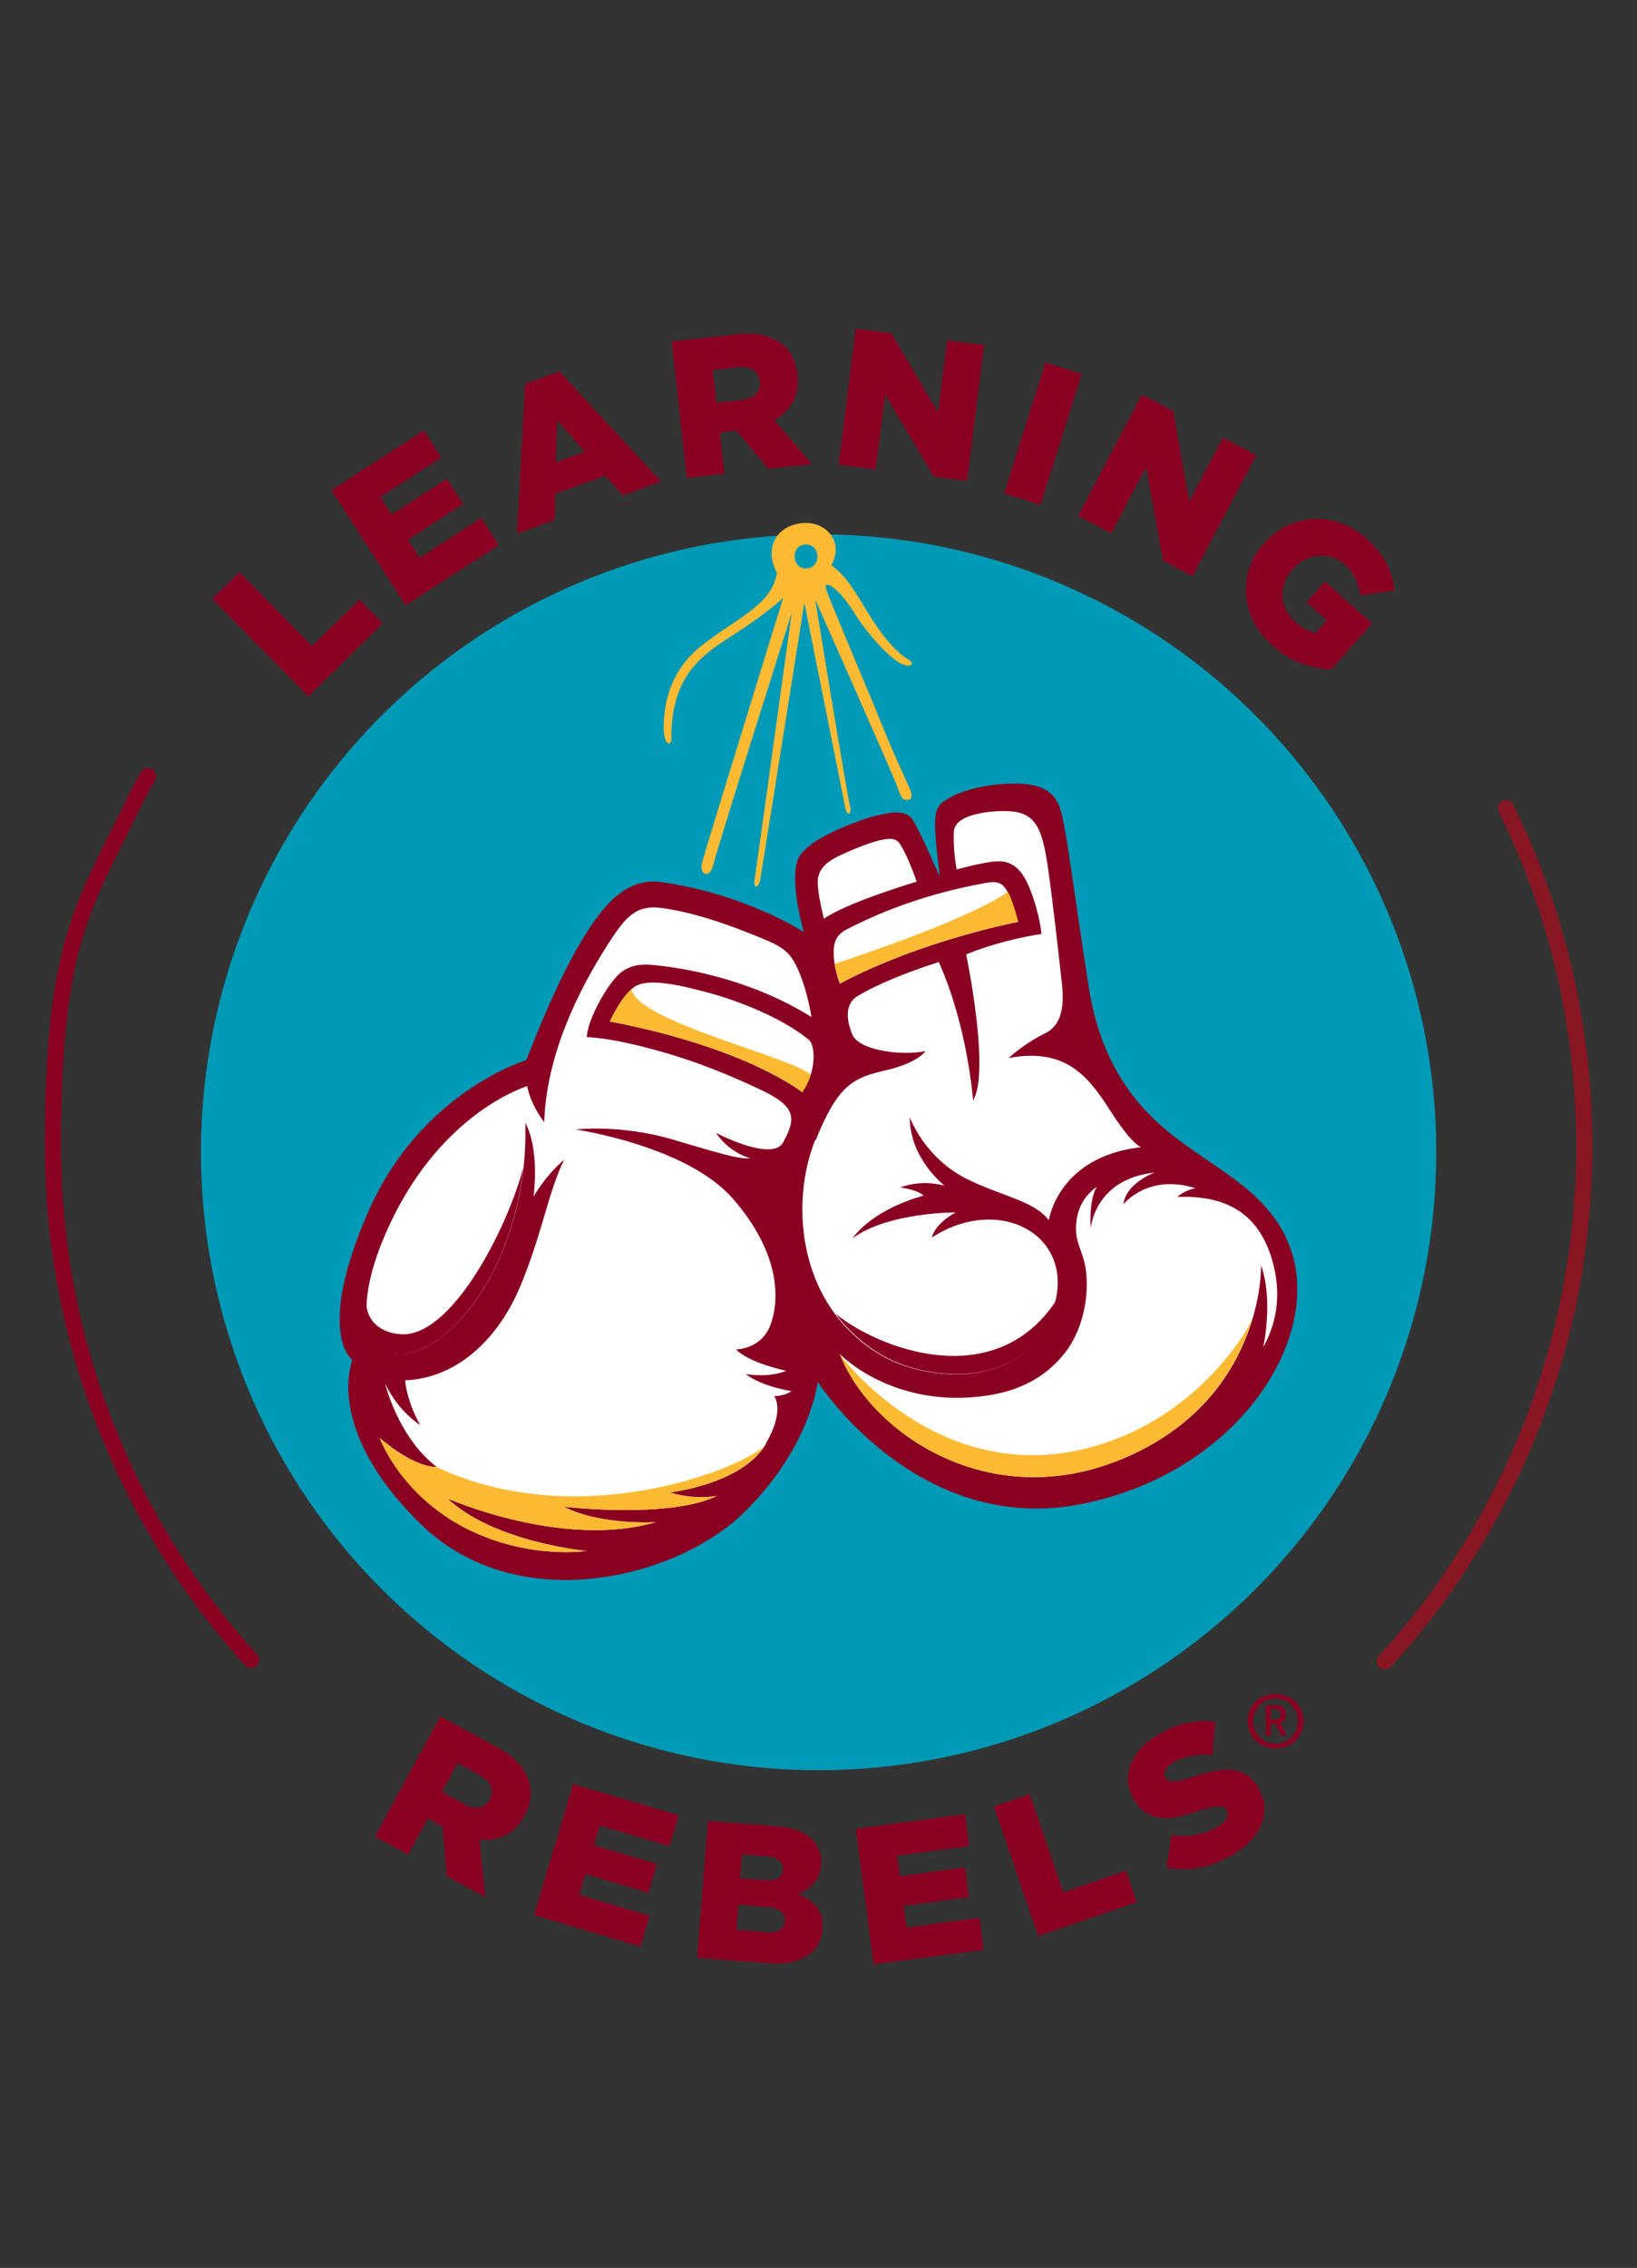 <svg xmlns="http://www.w3.org/2000/svg" id="a" viewBox="0 0 711.1 984.7"><rect x="0" y="0" width="711.1" height="984.7" fill="#333333" stroke="none"/><circle cx="355.6" cy="500.3" r="268.3" fill="#009ab6"></circle><g><g><path d="m291.6,320.4c0-29.4,15.8-37.4,29.2-46.2,12.6-8.2,19.4-14.6,19.4-14.6,0,0-33.4,108.2-35.1,114.4-1.8,6.2,3.4,7.8,4.8,1.3,1.5-6.6,34-109.1,34-109.1,0,0-15.4,111.4-16.1,115.7-.7,4.3,1.8,3.5,2.4.2.6-3.2,19.2-120.4,19.2-120.4,0,0,17,84.9,17.8,89,.8,4.2,2.9,2.7,2.1-.4-1.5-5.7-15.2-90.1-15.2-90.1,0,0,33.3,75,35.6,81.2,1.7,4.7,2.3,6.5,5.1,5.8,1.4-.4,1.6-1.9.3-5-1.3-3.1-5.7-12-12.4-28.5-6.6-16.3-22.7-53.9-23.9-58.1-1.2-4.2,5.4-.6,12.1,10.2,6.7,10.8,16.5,20.7,20.9,22.5,4.3,1.9,5.5-.3,3-1.8-7.8-4.5-15.3-16.2-19.1-22.6-3.7-6.4-8.1-12.9-10.9-15.4-2.1-1.9-3.7-3.1-3.7-3.1,5.6-10.1-2-17.9-10-18.3-11.7-.6-20.2,9.1-13.6,21.6-2.3,14.3-17.6,19.5-33.3,32.1-13.9,11.2-15.8,26.2-15.9,34.5-.1,8.7,3.4,8.9,3.4,5.3Z" fill="#fcba33"></path><path d="m349.9,236.4c4.4,0,5.2,3.6,5.2,5.5,0,1.9-1.4,4.7-4.6,4.9s-5-2-5.3-4.5c-.3-2.5,1-5.8,4.8-5.9Z" fill="#009ab6"></path></g><g><path d="m558.4,536.7c-15-29.5-48.4-33.9-69.6-65.6-7.1-10.6-13-24.1-15.9-42.8-6.5-41.4-9.6-68.3-12.3-77-2.7-8.7-9.9-11.7-23.5-11-15.1.8-23.7,5.3-26.5,7.2-2.7,1.9-4.5,3.5-4.4,10.8,0,7.7,1.7,17.5,1.9,22.1,0,0-8.1-18.9-11.6-24.4-3.1-4.8-10.1-3.3-16.8-1.6-8.5,2.2-23.4,8.5-28.8,13.4-3.6,3.2-5.9,5.3-5.4,16.4.5,9.9,3.7,20.5,3.7,20.5,0,0-25.4-16.6-62-21.7-8.7-1.2-17.4,1.9-26.4,13.4-9.2,11.7-19.7,31.7-32.2,63.9,0,0-46.1,13.7-68.9,66.4-13.2,30.4-13.3,47-11.1,55.6,1.6,6.2,4.5,8.2,4.5,8.2,0,0-1.7,4-1.8,11-.2,12.2,4.5,33.7,31.2,60,21.9,21.5,51.1,27.1,78.2,23.5,25.1-3.3,48.4-14.5,62.3-28.1,16.3-15.9,24.5-31.9,28.5-42.9,3.1-8.5,3.7-14,3.7-14,0,0,43.2,67.3,114.8,53,71.6-14.4,107.8-77.7,88.3-116.2Z" fill="#8a0021"></path><g><path d="m428,383.4c4.9-.9,7.4-.5,9.7,3.9,2.4,4.4,4.5,13,4.5,13,0,0-41.8,7.9-77.4,26.8,0,0-2.3-6.1-2.6-11.6-.3-5.5.4-9.4,5.8-12.1,7.1-3.5,27.6-14.2,60-20Z" fill="#fff"></path><path d="m363.2,372.2c5-2.5,14.5-6.4,19.1-7.4,5.3-1.1,7.1-.7,8.8,1.9,3.6,5.7,7.1,16.1,7.1,16.1,0,0-30,8.9-40.3,16.1,0,0-2.7-10.3-2.7-16,0-5.7,4.4-8.8,8.1-10.7Z" fill="#fff"></path><path d="m332.8,626.8c-10.2,17.7-41.9,21.2-41.9,21.2,11.3,3.4,20.6,1.5,20.6,1.5-20.9,10.1-66.6,4.7-66.6,4.7,16.1,8.2,40,6.7,40,6.7-40.5,11.8-90.5-10.3-90.5-10.3,20.2,19.1,60.4,22.8,60.4,22.8,0,0-23.2,3.6-49-8.2-31.2-14.3-40.8-40.8-40.8-40.8,16.1,13.6,24.7,12.5,24.7,12.5-16.8-12.8-22.4-36.1-22.4-36.1,6,12.4,15.2,17.9,15.2,17.9-6.1-10.9-6.5-19.4-6.5-19.4,20.1-.7,39.1-15,50-40.8,9.3-22.1,12.4-41.8,19.1-55-8.2,6.9-13.3,16-13.3,16,2.5-22.6-3.6-31.9-3.6-31.9,1.2,39.8-15.1,77.9-38.3,94.3-23.2,16.5-43.6-1.1-20.6-50.3,23-49.2,59.7-60,59.7-60,1.7,8.6,7.4,15.6,7.4,15.6,1.1-33.6,19.3-64.5,29.3-79.7,7.3-11.2,12.1-14.6,22.2-13.2,12.7,1.8,25.8,6.2,38.6,11.3,12.8,5.1,16.4,6.6,20.5,16.1,4,9.5,5.5,19.9,5.5,19.9-24.1-15.1-51.2-20.9-68.6-22.6-6.7-.7-11,.6-14.6,3.6-5.1,4.2-14.1,19.9-14.4,27.7,10.3.5,21.9,3.5,29.4,5.5,18.1,4.9,32.8,11.1,45.8,17.2,10,4.7,13.7,8.4,13.6,13.1,0,2.8-1.4,6-3.5,9.9-4.7,8.7-29.2-4.1-29.2-4.1,6.3,9.1,15,11,15,11-4.9.5-12-1.7-34.4-8.3-22.4-6.5-41.6-4.2-41.6-4.2,0,0,48.3,7,68.4,30.1,20.1,23.1,20.4,42.9,16.5,54.2-3.9,11.3-15.2,11.2-15.2,11.2,5.7,5.9,21.8,9.3,21.8,9.3-7.8,3.2-17.6,1.4-17.6,1.4,7.1,5.5,19.9,7.4,19.9,7.4-3,2.2-7.5,2.2-7.5,2.2,0,0,4.9,5.9-3.6,20.5Z" fill="#fff"></path><path d="m264.9,443.5s5.9-13,11.9-15.7c6-2.7,17.1-.5,30.9,3.2,11.4,3.1,31.3,10.3,43.7,20.5,2.6,2.1,3.7,13.3-3,22.7,0,0-23.9-19.3-83.6-30.7Z" fill="#fff"></path><path d="m354.4,494.9c9.6-23.9,16.3-27,30.4-30.2,14.2-3.3,17.2-8.3,17.2-8.3-10.6,2.1-29-.3-31.8-7.3-1.5-3.7-4.4-12.5,2.3-16.6,12.9-7.9,35.3-14.8,35.3-14.8,12.6,28,14.9,60.1,14.9,60.1,7.6-12.7-3-63.4-3-63.4,15.6-6.5,32.7-8.9,32.7-8.9,0,0-.5-8-5-19.5-4.5-11.5-10.3-12.7-16.8-11.8-6.4.9-15,3.3-15,3.3,0,0-1.5-6.7-1.3-15.7,0-3.1,1.8-5.1,4.6-6.5,4.6-2.3,12.3-3.4,19.1-3.1,11.6.5,14.7,6.9,17.2,24.4,2.5,17.5,4.8,39.1,5.8,47.9,1.1,8.8,1.8,19.9-7.1,24.2-8.9,4.3-15.8,10.7-15.8,10.7,24.2-4.6,34.3,7.3,43.9,22.4,9.6,15.1,13.6,16.3,13.6,16.3-36.1,4.1-40,31.7-40,31.7-6.4-8.5-21.1-10.6-36-18.1-18.2-9.3-24.4-26.6-24.4-26.6,0,18.1,15.1,29.7,15.1,29.7-10.9-2.9-19.2.8-19.2.8,7.8,1,10.1,3.5,10.1,3.5-23.5,6.7-30.8,18.5-30.8,18.5,15.4-11.3,44.8-11.2,44.8-11.2-9.5,5.2-10.4,10.9-10.4,10.9,31.8-20.5,67.2,2.2,50.3,36.7-14.6,29.7-51.4,24.4-68,16.7-6.2-2.9-11.5-6.7-16-10.9-25.3-23.1-26.7-60.7-17-84.8Z" fill="#fff"></path><path d="m548.8,584.6s4.4-19.9-1-35.2c0,0,1.6,58.2-60.2,84-57.9,24.2-109.4-11.3-122.7-45.4,0,0,23.2,24.1,64.2,17.9,16.9-2.6,27.1-10.2,33.8-18.9,8.1-10.6,10.3-25.7,8.7-36.2-1.2-7.6-4.4-11-4.2-17.9.2-6,2-12.5,9.1-17.7,0,0-3.5,4.7-2.7,18.2,0,0,1.5-21.5,27.8-24.3,0,0-12.4,4.4-13.6,13.8,0,0,10.5-13.5,31.3-7,0,0-4.7.8-7.8,3.8,22.9-.9,36,8.6,41.4,28.4,3.3,12.1,2.5,24.6-3.9,36.4Z" fill="#fff"></path></g><path d="m455.4,573.8c1.6-3.2,2.7-6.2,3.4-9.1-27.1,40.9-78.1,20.3-95.8,5.7,2.4,3.3,5.2,6.4,8.4,9.3,4.5,4.2,9.8,8,16,10.9,16.5,7.7,53.3,13,68-16.7Z" fill="#8a0021"></path><path d="m364.9,427c35.6-18.9,77.4-26.8,77.4-26.8,0,0-2.1-8.6-4.5-13-15.6,11.2-61.4,26.7-75.2,31.3.7,4.5,2.3,8.5,2.3,8.5Z" fill="#fcba33"></path><path d="m472.6,628.7c-66,16.9-107.8-40.7-107.8-40.7,13.3,34.1,64.8,69.6,122.7,45.4,36.4-15.2,50.8-41.7,56.5-60.8-3.9,8.8-26.8,44.7-71.5,56.1Z" fill="#fcba33"></path><path d="m189.6,636.9s-8.6,1.1-24.7-12.5c0,0,9.6,26.5,40.8,40.8,25.7,11.8,49,8.2,49,8.2,0,0-40.2-3.7-60.4-22.8,0,0,49.9,22.1,90.5,10.3,0,0-23.9,1.5-40-6.7,0,0,45.7,5.4,66.6-4.7,0,0-9.3,2-20.6-1.5,0,0,30.2-3.3,41.1-20h0c-12.7,11.1-82.4,37.3-142.4,8.9Z" fill="#fcba33"></path><path d="m189.8,582c19.4-13.8,34-42.6,37.5-74.9-7.3,27.2-31.4,73.7-53.2,72.2-9.1-.6-14.8-6-15-13.6-1.3,22.4,13.9,28.1,30.6,16.3Z" fill="#8a0021"></path><path d="m274.3,429.5c-5,4.4-9.4,14-9.4,14,59.6,11.3,83.6,30.7,83.6,30.7,1.7-2.4,2.9-5,3.7-7.5-8.1-7.8-75.2-23-77.9-37.2Z" fill="#fcba33"></path></g></g><g><path d="m92.2,260l11.8-11.6,31.6,32.1,20.5-20.2,10.1,10.3-32.3,31.8-41.7-42.4Z" fill="#8a0021"></path><path d="m144,212.8l40.1-25.9,7.6,11.8-26.5,17.1,4.9,7.6,24-15.5,7.1,10.9-24,15.5,5.1,7.9,26.8-17.3,7.6,11.8-40.5,26.1-32.3-50Z" fill="#8a0021"></path><path d="m228,166.7l15-5.4,44.2,47.8-16.6,6-7.7-8.5-21.6,7.8-.4,11.4-16.3,5.9,3.5-65Zm26,29.5l-12-13.7-.6,18.2,12.6-4.5Z" fill="#8a0021"></path><path d="m291.7,148.3l28-3.1c4.6-.5,8.5-.4,11.8.4,3.3.8,6,2.1,8.2,3.9,3.9,3,6.1,7.4,6.7,13.2v.2c.5,4.6-.2,8.5-2,11.7-1.9,3.2-4.6,5.8-8.1,7.8l16.4,19.1-18.9,2.1-13.9-16.6h-.2s-7,.8-7,.8l2,17.9-16.4,1.8-6.5-59.1Zm30.3,25.4c2.8-.3,4.9-1.2,6.3-2.6,1.4-1.4,2-3.2,1.7-5.4v-.2c-.3-2.4-1.3-4-3-5-1.7-1-3.9-1.3-6.7-1l-10.7,1.2,1.6,14.2,10.8-1.2Z" fill="#8a0021"></path><path d="m371.8,142.8l15.3,1.9,20.4,34.3,3.9-31.2,16.1,2-7.4,59-14.4-1.8-21.2-35.6-4.1,32.4-16.1-2,7.4-59Z" fill="#8a0021"></path><path d="m454.1,157.4l15.8,5-17.9,56.8-15.8-5,17.9-56.8Z" fill="#8a0021"></path><path d="m496,171.3l13.6,7.2,7,39.3,14.7-27.8,14.4,7.6-27.7,52.6-12.8-6.8-7.3-40.7-15.2,28.9-14.4-7.6,27.7-52.6Z" fill="#8a0021"></path><path d="m552.8,280.3c-3.5-3.1-6.2-6.5-8.1-10.2-1.9-3.7-3.1-7.6-3.4-11.5s.1-7.9,1.4-11.8c1.3-3.9,3.4-7.6,6.4-10.9h.1c2.9-3.3,6.1-5.8,9.9-7.6,3.7-1.7,7.5-2.7,11.5-3,4-.2,8,.4,11.9,1.8,4,1.4,7.7,3.7,11.1,6.7,3.9,3.5,6.8,7.1,8.7,10.8,1.8,3.7,3,7.6,3.6,11.7l-15,2.3c-.4-2.8-1.1-5.3-2.2-7.5-1-2.2-2.6-4.3-4.8-6.2-1.6-1.4-3.4-2.4-5.3-3-1.9-.6-3.9-.8-5.9-.6-2,.2-4,.8-5.9,1.7-1.9,1-3.6,2.3-5.1,4h-.1c-1.6,1.9-2.8,3.8-3.5,5.9-.8,2.1-1.1,4.1-1,6.1.1,2,.6,4,1.6,5.9.9,1.9,2.3,3.7,4.1,5.3,2.9,2.6,5.8,4.1,8.8,4.5l4.8-5.4-8.8-7.8,8-9,20.4,18.2-17.8,20c-4.1-.2-8.3-1-12.7-2.6-4.4-1.6-8.6-4.1-12.7-7.8Z" fill="#8a0021"></path></g><g><path d="m191.2,745.1l24.7,13.5c4,2.2,7.2,4.6,9.4,7.1,2.2,2.5,3.7,5.1,4.5,7.9,1.5,4.7.8,9.6-2,14.7h0c-2.2,4.2-5,7-8.4,8.6s-7.1,2.2-11.1,1.8l2.5,25-16.7-9.1-1.9-21.6h-.1c0,0-6.2-3.5-6.2-3.5l-8.6,15.8-14.5-7.9,28.5-52.2Zm10.3,38.2c2.5,1.4,4.7,1.8,6.7,1.5,2-.4,3.4-1.5,4.5-3.4h0c1.1-2.2,1.3-4.2.5-6-.8-1.8-2.5-3.3-4.9-4.7l-9.5-5.2-6.8,12.5,9.5,5.2Z" fill="#8a0021"></path><path d="m249,774.6l45.8,13.6-4,13.4-30.2-9-2.6,8.6,27.4,8.1-3.7,12.5-27.4-8.1-2.7,9,30.6,9.1-4,13.4-46.2-13.7,17-57Z" fill="#8a0021"></path><path d="m307.4,790.6l30.4,2.4c3.7.3,6.9,1,9.5,2.1,2.6,1.1,4.7,2.6,6.3,4.5,1.1,1.3,1.9,2.7,2.5,4.4.5,1.6.7,3.5.6,5.5v.2c-.3,3.4-1.4,6.2-3.2,8.1-1.9,2-4.2,3.4-6.9,4.4,3.5,1.5,6.3,3.4,8.2,5.8,1.9,2.4,2.8,5.6,2.4,9.6v.2c-.4,5.1-2.7,9-6.9,11.6-4.2,2.6-9.8,3.6-16.9,3l-30.6-2.4,4.7-59.3Zm25.1,48.4c2.5.2,4.5-.1,6-.9s2.2-2.1,2.4-3.9v-.2c.1-1.6-.4-3-1.6-4.1-1.2-1.1-3.2-1.7-6-1.9l-12.5-1-.9,10.9,12.7,1Zm-.6-22.6c2.5.2,4.5,0,5.9-.8,1.4-.7,2.2-2,2.3-3.7v-.2c.1-1.6-.4-2.9-1.6-3.9-1.2-1-3-1.6-5.5-1.8l-10.7-.9-.8,10.4,10.3.8Z" fill="#8a0021"></path><path d="m371.8,794l47.4-6.3,1.8,13.9-31.3,4.1,1.2,8.9,28.3-3.8,1.7,12.9-28.3,3.8,1.2,9.4,31.7-4.2,1.8,13.9-47.8,6.3-7.8-59Z" fill="#8a0021"></path><path d="m431.7,784.4l15.6-5.4,14.6,42.6,27.2-9.4,4.7,13.7-42.8,14.7-19.3-56.3Z" fill="#8a0021"></path><path d="m535.7,805.2c-4.6,2.7-9.3,4.6-14.3,5.6-5,1-9.9,1.1-14.7.1l2.2-14.1c7.5,1,14.3-.2,20.2-3.8,1.9-1.1,3.2-2.3,3.8-3.5.6-1.2.6-2.4,0-3.5h0c-.3-.7-.7-1.1-1.2-1.3-.5-.3-1.2-.4-2.1-.4-.9,0-2,.2-3.3.4-1.3.3-3,.8-4.9,1.4-3.1,1-6,1.8-8.8,2.5-2.8.6-5.4.9-7.8.7-2.4-.2-4.7-.8-6.7-2-2.1-1.2-3.9-3.1-5.4-5.7h0c-1.4-2.5-2.3-5-2.6-7.5-.3-2.5,0-5,.9-7.5.9-2.5,2.3-4.9,4.2-7.1s4.5-4.3,7.5-6.1c4.4-2.6,8.6-4.4,12.7-5.3,4.1-.9,8.2-1,12.4-.5l-1.1,14.3c-3.3-.3-6.5,0-9.4.5-3,.6-5.6,1.6-7.9,3-1.7,1-2.8,2.1-3.3,3.2-.5,1.1-.4,2.2.1,3.1h0c.3.7.8,1.2,1.3,1.4.5.3,1.2.4,2.1.4.9,0,2-.2,3.4-.5,1.4-.3,3-.8,5-1.5,3.3-1.1,6.4-1.9,9.2-2.5,2.9-.6,5.5-.7,7.9-.5s4.5.9,6.4,2.1c1.9,1.2,3.6,3,5,5.4h0c1.6,2.8,2.5,5.4,2.7,8,.2,2.6-.1,5.2-1.1,7.7-.9,2.5-2.5,4.9-4.5,7.2-2.1,2.3-4.7,4.3-7.8,6.2Z" fill="#8a0021"></path></g><g><path d="m654.2,350.9c21.8,44.2,34,94,34,146.6,0,86.2-32.8,164.8-86.6,223.9" fill="none" stroke="#881723" stroke-linecap="round" stroke-linejoin="bevel" stroke-width="7"></path><path d="m109,720.7c-53.4-59-86-137.3-86-223.2s12.2-102.4,34-146.6c2.3-4.7,4.7-9.4,7.3-13.9" fill="none" stroke="#8a0021" stroke-linecap="round" stroke-linejoin="bevel" stroke-width="7"></path></g><path d="m560.2,737c1.8,1,3.3,2.4,4.4,4.2s1.6,3.8,1.6,6.1-.5,4.3-1.6,6.1-2.5,3.2-4.4,4.2c-1.8,1-3.9,1.5-6.1,1.5s-4.2-.5-6.1-1.5c-1.8-1-3.3-2.4-4.4-4.2-1.1-1.8-1.6-3.8-1.6-6.1s.5-4.3,1.6-6.1c1.1-1.8,2.5-3.2,4.4-4.2,1.8-1,3.9-1.5,6.1-1.5s4.2.5,6.1,1.5Zm.8,17.2c1.9-1.9,2.8-4.2,2.8-6.9s-.9-5.1-2.8-7c-1.9-1.9-4.2-2.8-6.9-2.8s-3.4.4-4.9,1.3-2.6,2-3.5,3.5c-.9,1.5-1.3,3.1-1.3,5s.4,3.5,1.3,5c.9,1.5,2,2.7,3.5,3.5,1.5.8,3.1,1.3,4.9,1.3,2.7,0,5.1-.9,6.9-2.8Zm-3-7.5c-.4.7-1,1.2-1.8,1.5l2.7,5.4h-2.4l-2.4-5h-2.1v5h-2.2v-13.2h4.4c1.3,0,2.4.3,3.2,1,.8.6,1.2,1.6,1.2,3s-.2,1.6-.6,2.3Zm-4.3,0c1.7,0,2.6-.8,2.6-2.3s-.2-1.3-.7-1.7c-.5-.4-1-.6-1.7-.6h-1.9v4.5h1.7Z" fill="#8a0021"></path></svg>